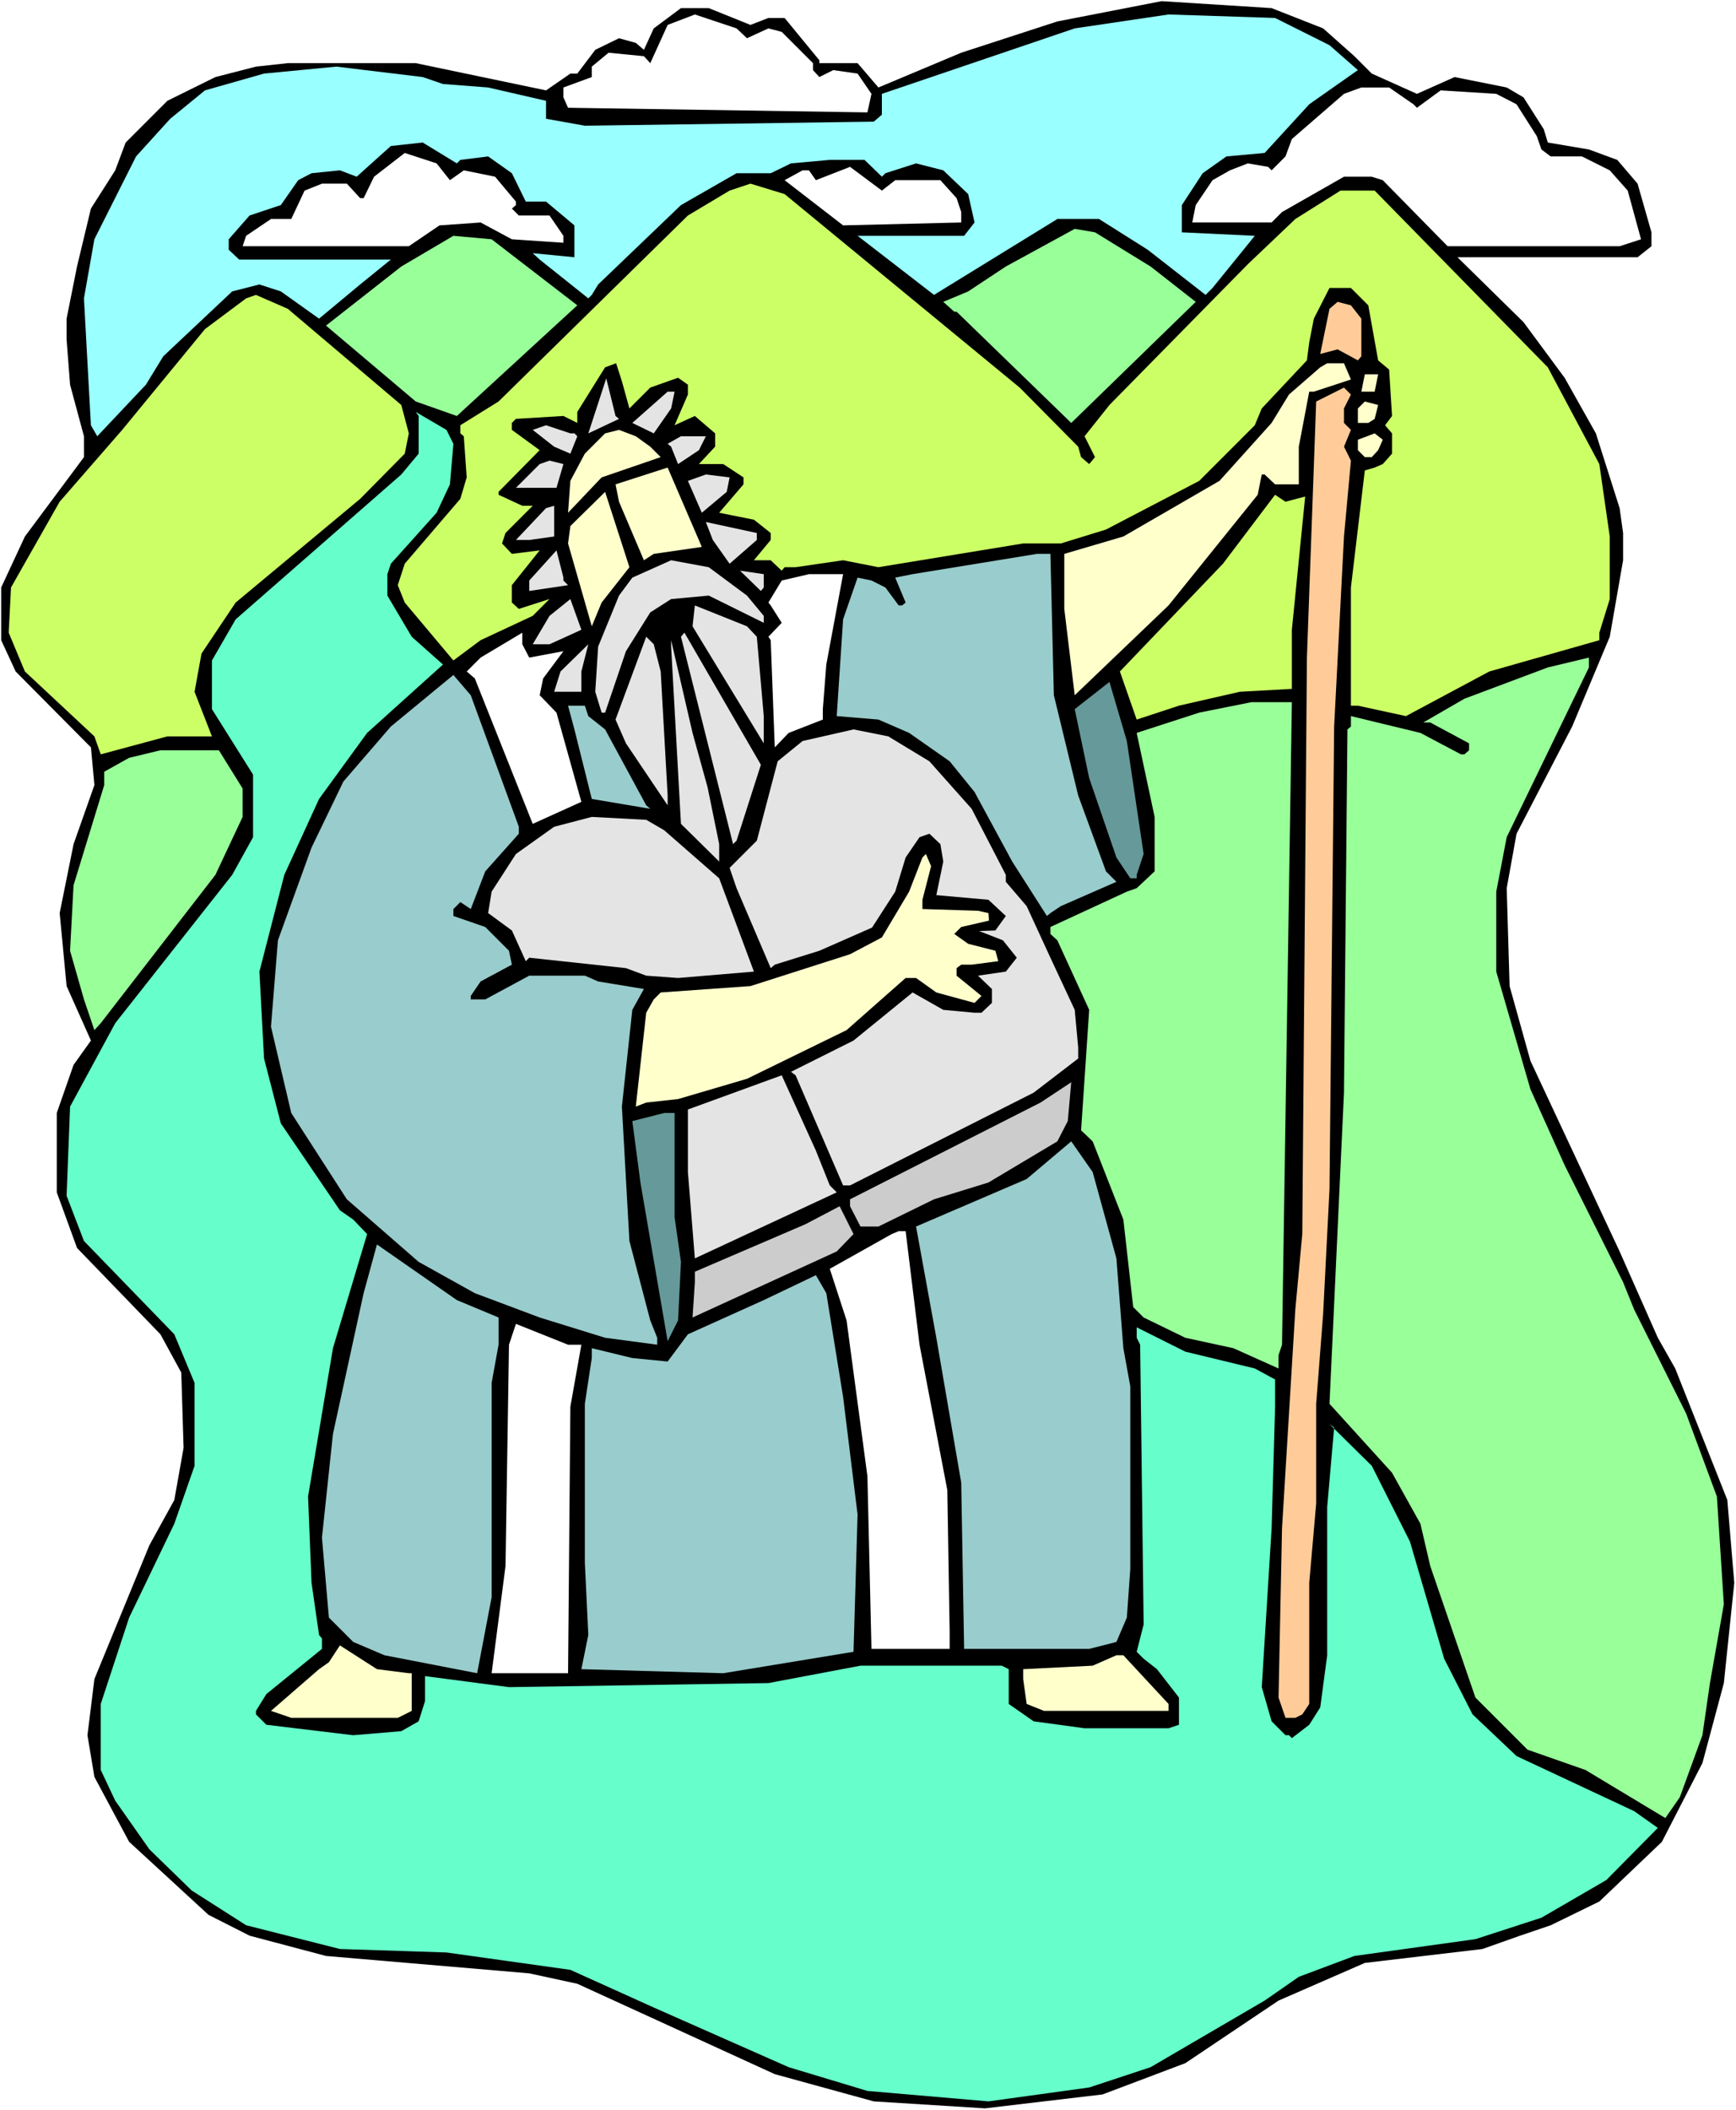 <?xml version="1.0" encoding="UTF-8" standalone="no"?>
<svg
   version="1.0"
   width="128.174mm"
   height="155.711mm"
   id="svg62"
   sodipodi:docname="Moses &amp; 10 Commandments 07.wmf"
   xmlns:inkscape="http://www.inkscape.org/namespaces/inkscape"
   xmlns:sodipodi="http://sodipodi.sourceforge.net/DTD/sodipodi-0.dtd"
   xmlns="http://www.w3.org/2000/svg"
   xmlns:svg="http://www.w3.org/2000/svg">
  <rect width="100%" height="100%" fill="#333333" stroke="none"/>
  <sodipodi:namedview
     id="namedview62"
     pagecolor="#ffffff"
     bordercolor="#000000"
     borderopacity="0.25"
     inkscape:showpageshadow="2"
     inkscape:pageopacity="0.0"
     inkscape:pagecheckerboard="0"
     inkscape:deskcolor="#d1d1d1"
     inkscape:document-units="mm" />
  <defs
     id="defs1">
    <pattern
       id="WMFhbasepattern"
       patternUnits="userSpaceOnUse"
       width="6"
       height="6"
       x="0"
       y="0" />
  </defs>
  <path
     style="fill:#ffffff;fill-opacity:1;fill-rule:evenodd;stroke:none"
     d="M 0,588.515 H 484.436 V 0 H 0 Z"
     id="path1" />
  <path
     style="fill:#000000;fill-opacity:1;fill-rule:evenodd;stroke:none"
     d="m 369.225,7.918 8.726,7.756 4.848,4.848 12.604,5.656 10.503,-4.686 14.543,2.909 4.686,2.747 5.656,8.888 1.131,3.717 11.473,1.939 7.918,2.909 5.656,6.625 3.878,13.574 v 3.878 l -3.878,3.07 h -50.253 l 18.421,18.098 11.473,15.513 8.726,15.513 6.625,20.845 0.97,6.948 v 7.595 l -3.716,21.33 -10.503,25.047 -15.512,29.894 -2.747,15.19 0.808,27.309 5.817,20.845 24.884,53.163 10.665,24.077 4.848,8.564 14.543,36.681 1.939,23.108 -2.909,27.955 -5.979,22.3 -11.311,21.976 -17.451,16.644 -13.573,6.625 -8.564,2.909 -10.503,3.717 -32.802,3.878 -24.076,10.503 -26.015,17.452 -23.107,8.726 -32.802,3.878 -31.025,-1.939 -27.631,-7.595 -55.101,-25.208 -13.412,-2.909 -56.717,-4.848 -21.329,-5.656 -11.473,-5.817 -22.137,-20.36 -9.695,-18.098 -1.939,-11.635 1.939,-15.674 15.351,-37.328 6.948,-12.604 2.585,-14.543 -0.646,-21.007 -5.817,-10.665 -23.268,-24.077 -5.656,-15.513 v -22.138 l 4.686,-13.412 4.848,-6.787 -6.787,-15.19 -1.939,-20.36 3.878,-19.229 5.817,-16.482 -0.97,-10.503 -21.006,-21.168 -4.04,-8.726 v -14.705 L 6.948,149.633 23.43,127.495 v -5.817 L 19.552,107.296 18.582,94.692 v -5.817 l 2.909,-14.543 3.878,-16.159 6.787,-10.665 2.909,-7.756 11.634,-11.635 13.412,-6.625 11.311,-2.909 8.887,-0.97 h 35.711 l 36.357,7.595 6.787,-4.686 h 1.939 l 5.009,-6.625 6.625,-3.232 4.686,1.293 2.262,1.939 2.747,-5.979 7.595,-5.656 h 7.756 l 11.634,4.686 5.009,-1.939 h 4.524 l 9.695,11.796 v 0.808 h 10.665 l 5.817,6.787 23.107,-9.695 26.823,-8.726 29.086,-5.656 30.701,1.939 z"
     id="path2" />
  <path
     style="fill:#ffffff;fill-opacity:1;fill-rule:evenodd;stroke:none"
     d="m 208.446,10.665 5.979,-2.747 3.716,0.97 8.726,8.726 v 1.939 l 1.777,1.939 3.878,-1.939 6.787,0.97 3.878,5.656 -1.131,5.171 -83.54,-1.293 -1.293,-2.909 v -2.747 l 7.918,-2.909 v -2.909 l 4.686,-3.878 9.857,0.97 1.777,1.939 4.848,-10.665 7.595,-2.909 11.634,3.878 z"
     id="path3" />
  <path
     style="fill:#99ffff;fill-opacity:1;fill-rule:evenodd;stroke:none"
     d="m 371.002,12.604 7.918,6.948 -13.573,9.534 -12.442,13.574 -10.665,0.97 -6.625,4.686 -5.817,8.888 v 7.595 l 20.36,0.97 -11.796,14.543 -1.939,1.939 -16.159,-12.604 -13.573,-8.564 H 295.057 L 260.639,82.25 239.309,65.768 h 29.732 l 2.909,-3.717 -1.777,-7.918 -6.948,-6.625 -7.595,-1.939 -8.564,2.747 -0.97,0.97 -4.848,-4.686 h -9.695 l -10.826,0.97 -5.656,2.747 h -9.534 l -15.512,8.888 -23.107,22.138 -1.777,2.909 -0.97,0.97 -13.573,-10.827 -1.939,-1.778 11.634,1.131 v -8.888 l -7.918,-6.625 h -5.656 l -3.878,-7.918 -6.625,-4.686 -7.756,0.97 -0.97,0.97 -9.534,-5.817 -8.887,0.97 -9.534,8.564 -4.686,-1.778 -7.918,0.808 -3.716,1.939 -4.848,6.948 -8.726,2.909 -5.817,6.625 v 2.909 l 2.909,2.747 h 42.336 l -8.564,6.948 -11.473,9.534 -10.665,-7.595 -5.979,-1.939 -7.595,1.939 -19.229,18.098 -4.848,7.918 -13.573,14.382 -1.777,-3.07 -1.939,-35.388 2.909,-16.482 11.634,-23.108 9.534,-10.503 9.695,-7.918 16.482,-4.686 20.198,-1.939 24.076,2.909 5.656,1.939 12.604,0.97 16.159,3.717 v 5.009 l 10.826,1.939 80.632,-1.131 2.262,-1.939 v -5.817 L 299.904,7.918 326.081,4.04 355.813,5.009 Z"
     id="path4" />
  <path
     style="fill:#ffffff;fill-opacity:1;fill-rule:evenodd;stroke:none"
     d="m 394.432,29.086 0.97,0.97 6.625,-4.848 15.512,0.97 5.656,2.909 5.656,8.888 1.293,3.717 2.585,1.939 h 8.726 l 7.756,3.878 5.009,5.656 3.716,13.574 -5.979,1.939 h -47.991 l -18.098,-18.421 -3.07,-0.97 h -7.756 l -17.29,9.857 -2.909,2.909 h -22.137 l 0.97,-4.848 4.686,-6.948 4.848,-2.747 5.009,-1.939 5.656,0.97 0.97,0.97 3.878,-3.878 1.777,-4.848 14.543,-12.604 4.848,-1.778 h 7.756 z"
     id="path5" />
  <path
     style="fill:#ffffff;fill-opacity:1;fill-rule:evenodd;stroke:none"
     d="m 125.553,50.255 3.878,-2.747 8.726,1.778 5.817,6.948 v 0.97 l -1.131,0.97 1.939,1.939 h 8.564 l 3.878,5.656 v 1.939 l -14.381,-0.97 -8.726,-4.686 -11.473,0.808 -8.564,5.817 H 67.705 l 0.97,-2.909 6.948,-4.686 h 5.656 l 3.716,-7.918 4.848,-1.939 h 6.948 l 3.716,4.04 h 0.97 l 2.909,-5.979 8.564,-6.625 8.887,2.909 z"
     id="path6" />
  <path
     style="fill:#ffffff;fill-opacity:1;fill-rule:evenodd;stroke:none"
     d="m 249.812,50.255 h 12.604 l 4.524,5.009 1.293,3.878 v 2.909 l -32.964,0.808 -16.32,-12.604 5.009,-2.747 h 1.777 l 1.939,2.747 9.534,-3.717 8.887,6.625 z"
     id="path7" />
  <path
     style="fill:#ccff66;fill-opacity:1;fill-rule:evenodd;stroke:none"
     d="m 284.553,108.104 16.32,16.482 0.808,2.909 2.262,1.939 1.616,-1.939 -2.909,-5.817 6.948,-8.726 38.619,-39.267 13.25,-12.604 12.604,-7.918 h 9.534 l 48.314,49.285 14.381,26.986 2.909,20.199 v 17.452 l -2.909,9.372 v 2.101 l -30.701,8.726 -23.268,12.443 -13.412,-2.909 h -1.939 v -32.965 l 3.878,-32.641 2.747,-0.808 2.262,-0.97 2.585,-2.909 v -5.656 l -1.939,-2.262 1.939,-2.585 -0.808,-12.927 -3.07,-2.585 -2.747,-15.351 -4.848,-4.848 h -5.979 l -4.363,8.564 -1.293,6.625 -0.646,5.009 -12.604,13.412 -1.939,4.686 -15.512,15.513 -26.015,13.574 -12.604,3.878 h -10.503 l -40.397,6.625 -9.857,-1.939 -13.25,1.939 h -3.07 l -0.808,0.97 -3.07,-2.909 h -4.686 l 4.686,-5.656 v -1.939 l -4.686,-3.717 -9.695,-1.939 6.787,-7.918 v -1.939 l -5.656,-3.717 h -6.787 l 4.524,-4.848 v -3.717 l -5.656,-4.848 -5.656,2.585 3.716,-8.564 v -2.747 l -2.747,-1.939 -7.756,2.747 -5.817,5.817 -2.101,-7.595 -1.616,-5.009 -3.07,1.131 -7.756,12.443 v 3.07 l -3.878,-1.939 -13.25,0.808 -1.131,1.131 v 1.939 l 7.756,5.656 -11.473,11.635 v 0.808 l 6.625,3.07 h 2.909 l -7.595,7.595 -0.97,2.909 2.747,2.909 7.756,-0.97 -7.756,9.695 v 4.848 l 1.939,1.778 8.564,-2.747 -4.686,4.686 -14.543,6.787 -7.595,5.656 -13.573,-16.159 -1.939,-4.848 1.939,-5.979 15.512,-18.098 1.777,-5.979 -0.808,-11.473 -0.97,-0.808 v -2.262 l 10.665,-6.625 52.839,-51.871 11.634,-6.948 5.817,-1.939 9.534,2.909 z"
     id="path8" />
  <path
     style="fill:#99ff99;fill-opacity:1;fill-rule:evenodd;stroke:none"
     d="m 321.072,74.332 12.604,9.857 -34.741,33.773 -31.994,-31.025 h -0.646 l -3.07,-2.747 6.948,-2.909 10.503,-6.948 19.229,-10.503 5.656,0.97 z"
     id="path9" />
  <path
     style="fill:#99ff99;fill-opacity:1;fill-rule:evenodd;stroke:none"
     d="m 161.102,85.159 -33.61,30.864 -11.473,-4.04 -25.046,-21.168 21.006,-16.482 14.543,-8.564 10.665,0.97 z"
     id="path10" />
  <path
     style="fill:#ccff66;fill-opacity:1;fill-rule:evenodd;stroke:none"
     d="m 111.979,112.952 2.101,7.918 -1.131,5.656 -12.442,12.604 -34.741,28.925 -9.534,14.22 -1.939,10.665 4.848,12.443 H 46.698 L 28.116,210.392 26.339,205.382 6.948,187.284 2.424,176.458 3.07,163.853 16.643,139.938 34.095,119.901 57.202,91.784 l 11.473,-8.564 2.747,-0.97 8.887,3.878 z"
     id="path11" />
  <path
     style="fill:#ffcc99;fill-opacity:1;fill-rule:evenodd;stroke:none"
     d="m 379.889,88.875 v 10.503 l -0.97,1.131 -5.656,-3.07 -4.848,1.293 2.585,-12.604 2.262,-1.939 3.716,0.97 z"
     id="path12" />
  <path
     style="fill:#ffffcc;fill-opacity:1;fill-rule:evenodd;stroke:none"
     d="m 376.981,105.842 -10.342,3.393 h -1.293 l -2.909,15.351 v 10.503 h -6.625 l -2.909,-2.747 h -0.808 l -1.131,5.656 -24.884,30.864 -26.177,25.047 -2.909,-24.077 v -15.351 l 16.482,-4.848 26.823,-15.513 14.543,-16.159 4.848,-7.918 8.726,-7.595 1.939,-1.131 h 4.686 z"
     id="path13" />
  <path
     style="fill:#ffffcc;fill-opacity:1;fill-rule:evenodd;stroke:none"
     d="m 383.606,109.236 h -3.716 l 0.97,-4.848 h 3.716 z"
     id="path14" />
  <path
     style="fill:#e4e4e4;fill-opacity:1;fill-rule:evenodd;stroke:none"
     d="m 172.736,116.83 -8.564,4.04 5.009,-15.351 2.585,10.503 z"
     id="path15" />
  <path
     style="fill:#ffcc99;fill-opacity:1;fill-rule:evenodd;stroke:none"
     d="m 375.042,113.922 v 4.04 l 1.939,1.939 -1.939,4.686 1.939,3.878 -1.939,21.168 -2.747,53.002 -1.293,128.95 -1.777,34.904 -1.939,25.047 v 27.794 l -1.939,22.138 v 33.773 l -1.939,2.909 -1.939,0.97 h -2.747 l -1.939,-5.656 0.97,-47.185 3.716,-61.081 1.939,-21.007 1.293,-160.783 2.585,-71.423 7.756,-3.878 1.939,1.939 z"
     id="path16" />
  <path
     style="fill:#e4e4e4;fill-opacity:1;fill-rule:evenodd;stroke:none"
     d="m 187.278,113.922 -4.848,6.948 -5.979,-2.909 9.857,-8.726 h 1.939 z"
     id="path17" />
  <path
     style="fill:#ffffcc;fill-opacity:1;fill-rule:evenodd;stroke:none"
     d="m 383.606,116.83 -1.777,1.131 h -2.909 v -4.04 l 1.939,-1.939 3.716,0.97 z"
     id="path18" />
  <path
     style="fill:#66ffcc;fill-opacity:1;fill-rule:evenodd;stroke:none"
     d="m 126.522,123.779 -0.97,11.311 -3.716,7.918 -12.765,14.22 -0.97,2.909 v 5.979 l 6.787,11.473 8.726,7.756 -21.168,19.068 -13.412,18.421 -9.695,21.168 -6.948,26.986 1.293,24.239 4.686,18.098 16.482,24.239 3.716,2.585 3.878,4.04 -9.534,31.833 -6.948,41.367 0.97,24.077 2.101,14.543 0.808,0.97 v 2.909 l -15.512,12.604 -2.909,4.686 v 0.97 l 2.909,2.909 24.238,2.909 13.412,-1.131 4.848,-2.747 1.777,-5.656 v -6.948 l 23.43,3.07 72.391,-1.131 25.692,-4.848 h 39.427 l 1.939,0.97 v 9.695 l 6.948,4.848 14.22,1.939 h 23.43 l 2.909,-0.97 v -7.595 l -6.14,-7.918 -3.716,-2.909 -1.939,-1.939 1.939,-7.595 -0.97,-78.049 -0.97,-1.939 v -2.909 l 13.573,6.787 19.39,4.686 5.656,3.07 v 7.595 l -0.97,33.934 -2.747,44.276 2.747,9.534 3.878,3.878 h 0.97 l 0.808,0.808 4.848,-3.717 3.07,-4.848 1.939,-14.543 V 420.298 l 1.939,-22.138 -1.293,-0.97 11.796,11.635 10.665,21.168 9.534,32.641 7.918,15.513 12.281,11.635 32.802,15.351 6.625,4.686 -14.381,14.543 -18.098,10.503 -18.421,5.979 -33.772,4.686 -15.512,5.817 -9.534,6.625 -31.832,18.583 -17.128,5.656 -28.116,3.878 -33.772,-2.909 -21.976,-6.625 -37.65,-16.644 -23.268,-10.503 -34.579,-4.848 -29.732,-0.97 -26.177,-6.625 -15.189,-9.695 -11.796,-11.473 -9.534,-13.574 -4.04,-8.564 v -18.421 l 7.918,-24.077 12.604,-26.178 5.656,-16.159 V 385.718 l -5.656,-13.574 -25.207,-26.016 -4.848,-12.604 0.97,-24.885 12.604,-23.269 32.64,-41.367 5.817,-10.503 V 216.047 L 59.141,197.788 v -13.574 l 6.625,-11.473 46.214,-40.398 4.848,-5.817 v -10.503 l -0.808,-1.131 8.564,5.009 z"
     id="path19" />
  <path
     style="fill:#e4e4e4;fill-opacity:1;fill-rule:evenodd;stroke:none"
     d="m 160.294,120.87 0.808,0.808 -1.939,4.848 -4.524,-1.939 -5.979,-4.686 3.716,-1.293 6.787,2.262 z"
     id="path20" />
  <path
     style="fill:#ffffcc;fill-opacity:1;fill-rule:evenodd;stroke:none"
     d="m 181.461,124.587 2.909,2.909 -16.482,5.656 -9.372,9.857 0.646,-8.888 4.04,-7.595 5.656,-5.656 3.878,-0.97 4.686,1.778 z"
     id="path21" />
  <path
     style="fill:#ffffcc;fill-opacity:1;fill-rule:evenodd;stroke:none"
     d="m 384.575,125.556 -1.777,1.939 h -1.939 l -1.939,-1.939 v -2.909 l 4.686,-1.778 2.262,1.778 z"
     id="path22" />
  <path
     style="fill:#e4e4e4;fill-opacity:1;fill-rule:evenodd;stroke:none"
     d="m 195.035,125.556 -5.817,3.878 -1.939,-4.848 -0.97,-0.808 3.716,-2.101 h 6.948 z"
     id="path23" />
  <path
     style="fill:#e4e4e4;fill-opacity:1;fill-rule:evenodd;stroke:none"
     d="m 155.284,136.06 h -11.311 l 6.625,-6.625 2.747,-0.97 3.878,0.97 z"
     id="path24" />
  <path
     style="fill:#ffffcc;fill-opacity:1;fill-rule:evenodd;stroke:none"
     d="m 182.431,154.481 -2.747,1.778 -6.948,-16.321 -0.97,-4.848 14.543,-4.686 9.534,22.138 z"
     id="path25" />
  <path
     style="fill:#e4e4e4;fill-opacity:1;fill-rule:evenodd;stroke:none"
     d="m 202.791,137.191 -6.948,5.817 -3.878,-8.888 5.009,-1.778 6.625,0.808 z"
     id="path26" />
  <path
     style="fill:#ffffcc;fill-opacity:1;fill-rule:evenodd;stroke:none"
     d="m 167.888,168.055 -2.747,6.625 -6.625,-23.108 0.646,-4.848 9.695,-9.534 6.787,21.007 z"
     id="path27" />
  <path
     style="fill:#ccff66;fill-opacity:1;fill-rule:evenodd;stroke:none"
     d="m 364.215,138.484 -3.716,37.166 v 16.482 l -14.543,0.808 -16.967,3.878 -11.796,3.878 -4.686,-13.412 28.762,-30.056 14.543,-19.229 2.909,1.939 z"
     id="path28" />
  <path
     style="fill:#e4e4e4;fill-opacity:1;fill-rule:evenodd;stroke:none"
     d="m 147.69,150.603 h -3.716 l 8.402,-8.888 2.262,-0.646 v 8.564 z"
     id="path29" />
  <path
     style="fill:#e4e4e4;fill-opacity:1;fill-rule:evenodd;stroke:none"
     d="m 211.193,150.603 -7.595,6.625 -4.686,-6.625 -1.939,-5.009 14.22,3.07 z"
     id="path30" />
  <path
     style="fill:#e4e4e4;fill-opacity:1;fill-rule:evenodd;stroke:none"
     d="m 157.223,161.914 1.293,1.293 -10.826,1.616 v -2.909 l 7.595,-8.403 1.939,7.595 z"
     id="path31" />
  <path
     style="fill:#99cccc;fill-opacity:1;fill-rule:evenodd;stroke:none"
     d="m 294.087,193.909 6.787,27.955 7.756,21.168 2.909,2.909 -15.512,6.787 -2.909,1.939 -0.97,0.808 -9.695,-15.19 -10.503,-19.391 -6.948,-8.564 -11.311,-7.918 -8.564,-3.717 -11.634,-0.97 1.777,-26.986 4.04,-11.635 3.878,0.808 3.878,1.939 3.716,5.009 h 0.97 l 0.97,-0.808 -2.909,-6.948 4.848,-0.97 34.741,-5.656 h 3.716 z"
     id="path32" />
  <path
     style="fill:#e4e4e4;fill-opacity:1;fill-rule:evenodd;stroke:none"
     d="m 208.446,166.116 4.686,5.656 v 1.939 l -15.351,-7.595 -10.503,0.97 -5.817,3.717 -6.787,10.827 -5.817,17.129 h -0.97 l -1.777,-5.817 0.808,-12.604 5.817,-14.22 3.716,-5.009 10.826,-4.848 10.503,1.939 z"
     id="path33" />
  <path
     style="fill:#e4e4e4;fill-opacity:1;fill-rule:evenodd;stroke:none"
     d="m 213.132,163.853 -0.808,0.97 -5.817,-5.656 6.625,0.97 z"
     id="path34" />
  <path
     style="fill:#ffffff;fill-opacity:1;fill-rule:evenodd;stroke:none"
     d="m 230.584,185.345 -0.97,12.443 v 2.909 l -9.534,3.717 -3.878,4.04 -1.131,-29.894 -0.646,-0.97 3.716,-3.878 -3.07,-4.848 -0.646,-0.808 3.716,-6.14 7.595,-1.778 h 9.534 z"
     id="path35" />
  <path
     style="fill:#e4e4e4;fill-opacity:1;fill-rule:evenodd;stroke:none"
     d="m 153.345,179.689 h -4.686 l 4.686,-7.918 5.817,-4.686 3.07,8.564 z"
     id="path36" />
  <path
     style="fill:#e4e4e4;fill-opacity:1;fill-rule:evenodd;stroke:none"
     d="m 211.193,177.589 1.939,22.138 v 7.595 l -19.875,-32.641 0.646,-5.817 14.543,5.817 z"
     id="path37" />
  <path
     style="fill:#ffffff;fill-opacity:1;fill-rule:evenodd;stroke:none"
     d="m 147.69,183.406 9.534,-1.778 -5.656,7.595 -0.97,4.686 4.686,4.848 6.948,24.885 -13.573,6.14 -16.159,-40.559 -2.262,-1.939 3.878,-3.878 11.634,-6.948 v 3.232 z"
     id="path38" />
  <path
     style="fill:#e4e4e4;fill-opacity:1;fill-rule:evenodd;stroke:none"
     d="m 205.538,234.469 -0.97,0.97 -14.543,-57.85 0.97,-1.131 21.329,36.843 z"
     id="path39" />
  <path
     style="fill:#e4e4e4;fill-opacity:1;fill-rule:evenodd;stroke:none"
     d="m 184.37,187.284 1.939,34.58 v 2.747 l -11.634,-17.29 -2.909,-6.625 8.564,-23.108 2.101,2.101 z"
     id="path40" />
  <path
     style="fill:#e4e4e4;fill-opacity:1;fill-rule:evenodd;stroke:none"
     d="m 197.458,219.602 3.232,15.836 v 4.848 l -10.665,-10.503 -2.747,-49.447 v -1.778 l 5.979,25.855 z"
     id="path41" />
  <path
     style="fill:#e4e4e4;fill-opacity:1;fill-rule:evenodd;stroke:none"
     d="m 162.233,192.94 h -7.595 l 1.777,-5.656 7.756,-7.595 -1.939,7.595 z"
     id="path42" />
  <path
     style="fill:#99ff99;fill-opacity:1;fill-rule:evenodd;stroke:none"
     d="m 420.447,233.499 -2.909,15.19 v 22.3 l 9.534,32.803 9.534,21.168 16.32,32.641 3.07,7.595 14.543,29.086 8.564,23.108 1.939,30.056 -3.878,21.976 -2.101,14.543 -6.302,17.29 -4.04,5.817 -22.299,-13.412 -16.159,-5.656 -14.543,-14.543 -12.604,-36.681 -2.747,-11.796 -7.918,-14.22 -17.451,-19.229 4.04,-86.774 0.97,-101.318 0.97,-0.808 v -2.909 l 19.39,4.686 11.311,5.979 h 0.97 l 1.293,-1.131 v -1.939 l -10.826,-5.817 h -1.939 l 11.473,-6.625 23.268,-8.726 11.473,-2.747 v 2.747 z"
     id="path43" />
  <path
     style="fill:#99cccc;fill-opacity:1;fill-rule:evenodd;stroke:none"
     d="m 144.781,230.591 v 1.939 l -9.372,10.503 -4.04,10.503 -2.909,-1.939 -1.939,1.939 v 1.939 l 8.887,3.07 6.625,6.625 0.808,3.878 -8.726,4.686 -2.747,4.04 v 0.97 h 4.04 l 12.281,-6.625 h 15.512 l 3.716,1.616 12.765,2.101 -3.232,5.817 -2.909,26.986 2.101,37.489 5.817,22.138 1.939,4.848 v 1.939 l -14.543,-1.939 -18.259,-5.656 -18.098,-6.787 -15.674,-8.726 -20.037,-17.452 -15.512,-24.077 -5.656,-24.077 1.939,-24.077 9.372,-25.855 8.887,-18.421 13.25,-15.351 17.451,-14.382 4.848,5.656 z"
     id="path44" />
  <path
     style="fill:#669999;fill-opacity:1;fill-rule:evenodd;stroke:none"
     d="m 319.133,238.185 -1.939,5.817 v 0.97 h -1.777 l -3.878,-5.817 -7.595,-22.138 -4.04,-19.229 9.695,-7.595 4.848,16.482 z"
     id="path45" />
  <path
     style="fill:#99ff99;fill-opacity:1;fill-rule:evenodd;stroke:none"
     d="m 357.752,375.053 -0.97,2.909 v 3.717 l -12.604,-5.656 -13.412,-2.909 -11.634,-5.656 -2.909,-2.909 -2.747,-24.4 -8.564,-21.815 -3.232,-3.07 2.262,-33.611 -8.887,-19.391 -1.939,-1.778 v -1.939 l 21.329,-9.857 2.747,-0.97 5.009,-4.686 v -15.19 l -5.009,-23.431 17.451,-5.656 14.543,-2.909 h 11.311 z"
     id="path46" />
  <path
     style="fill:#99cccc;fill-opacity:1;fill-rule:evenodd;stroke:none"
     d="m 164.172,199.727 4.686,3.717 11.473,21.168 1.131,0.97 -16.32,-2.747 -4.848,-19.391 -1.777,-6.625 h 4.686 z"
     id="path47" />
  <path
     style="fill:#e4e4e4;fill-opacity:1;fill-rule:evenodd;stroke:none"
     d="m 259.346,212.331 11.796,13.25 9.534,18.421 v 1.939 l 5.817,6.787 6.625,14.382 6.787,14.543 0.97,10.503 v 3.07 l -12.442,9.534 -51.223,25.855 h -1.939 l -13.25,-30.702 -1.293,-0.97 17.451,-8.726 16.482,-13.412 8.564,4.848 8.726,0.808 h 1.939 l 2.909,-2.747 v -3.878 l -3.878,-3.717 7.756,-1.131 3.07,-3.878 -3.878,-4.848 -6.625,-2.585 4.524,-0.162 2.909,-4.04 -4.848,-4.525 -14.543,-1.293 1.939,-9.372 -0.808,-4.848 -3.07,-2.909 -2.747,0.97 -3.878,5.656 -2.909,9.534 -6.463,10.019 -14.704,6.464 -12.442,3.878 -1.131,0.97 -9.534,-22.3 -1.939,-5.656 7.595,-7.595 5.817,-22.138 6.948,-5.656 14.22,-3.232 9.695,1.939 z"
     id="path48" />
  <path
     style="fill:#99ff99;fill-opacity:1;fill-rule:evenodd;stroke:none"
     d="m 67.705,219.926 v 7.918 l -7.595,16.159 -31.994,41.367 -1.777,1.939 -2.909,-8.564 -3.878,-13.574 0.97,-18.26 8.564,-27.955 v -3.717 l 6.948,-3.878 8.726,-2.101 h 16.32 z"
     id="path49" />
  <path
     style="fill:#e4e4e4;fill-opacity:1;fill-rule:evenodd;stroke:none"
     d="m 185.339,231.56 15.351,13.412 9.695,26.016 -21.168,1.778 -8.887,-0.646 -5.656,-2.101 -26.985,-2.909 -0.97,0.97 -3.878,-8.564 -6.625,-4.848 0.97,-5.979 6.787,-10.503 10.665,-7.595 10.503,-2.747 15.189,0.808 z"
     id="path50" />
  <path
     style="fill:#ffffcc;fill-opacity:1;fill-rule:evenodd;stroke:none"
     d="m 257.407,250.951 v 2.585 l 15.512,0.485 2.909,0.646 0.162,2.101 -7.756,1.778 -1.939,1.939 3.878,2.747 7.595,1.939 0.808,2.909 -7.433,0.97 h -2.909 l -1.293,0.97 v 2.101 l 6.948,5.656 -1.939,1.939 -10.665,-2.909 -5.656,-4.04 h -2.909 l -16.482,14.543 -27.793,13.574 -19.229,5.656 -8.887,0.97 -2.909,1.131 2.909,-26.178 2.101,-3.717 1.939,-1.939 25.046,-1.778 27.793,-8.888 8.887,-4.686 7.595,-12.766 3.716,-9.534 0.97,-0.97 1.454,3.393 z"
     id="path51" />
  <path
     style="fill:#e4e4e4;fill-opacity:1;fill-rule:evenodd;stroke:none"
     d="m 231.553,330.615 1.939,1.939 -39.589,18.421 -1.939,-24.077 v -17.452 l 26.177,-9.534 9.534,21.007 z"
     id="path52" />
  <path
     style="fill:#cccccc;fill-opacity:1;fill-rule:evenodd;stroke:none"
     d="m 295.057,318.334 -19.229,11.473 -15.189,4.686 -15.512,7.595 h -5.009 l -2.909,-5.656 v -1.939 l 53.162,-26.986 8.564,-5.656 -0.97,10.827 z"
     id="path53" />
  <path
     style="fill:#669999;fill-opacity:1;fill-rule:evenodd;stroke:none"
     d="m 188.248,339.503 1.777,12.443 -0.808,16.321 -2.909,5.817 -7.595,-44.276 -2.262,-17.129 8.887,-2.262 h 2.909 z"
     id="path54" />
  <path
     style="fill:#99cccc;fill-opacity:1;fill-rule:evenodd;stroke:none"
     d="m 311.538,350.976 1.939,25.047 1.939,10.665 v 50.901 l -0.97,13.574 -2.909,6.787 -7.595,1.939 h -34.903 l -0.808,-46.377 -6.948,-40.398 -5.656,-31.025 30.863,-13.25 12.442,-10.503 5.979,8.564 z"
     id="path55" />
  <path
     style="fill:#cccccc;fill-opacity:1;fill-rule:evenodd;stroke:none"
     d="m 233.492,349.037 -40.235,18.421 0.646,-9.857 v -2.909 l 30.863,-13.25 9.534,-5.009 3.878,7.756 z"
     id="path56" />
  <path
     style="fill:#ffffff;fill-opacity:1;fill-rule:evenodd;stroke:none"
     d="m 256.599,375.053 7.756,40.559 0.646,39.428 v 4.848 h -21.814 l -1.131,-48.154 -5.817,-43.468 -4.686,-14.382 17.29,-9.695 1.939,-0.808 h 1.939 z"
     id="path57" />
  <path
     style="fill:#99cccc;fill-opacity:1;fill-rule:evenodd;stroke:none"
     d="m 139.126,367.458 v 7.595 l -1.939,10.665 v 59.789 l -4.04,21.168 -25.854,-5.009 -8.726,-3.717 -6.787,-6.787 -1.939,-22.3 3.07,-28.925 8.564,-39.267 3.716,-13.574 22.299,15.513 z"
     id="path58" />
  <path
     style="fill:#99cccc;fill-opacity:1;fill-rule:evenodd;stroke:none"
     d="m 235.27,389.596 4.04,32.803 -1.131,38.297 -36.357,5.979 -39.589,-1.131 1.939,-9.534 -0.97,-20.199 v -44.276 l 1.939,-12.766 v -2.747 l 11.311,2.747 9.857,0.97 5.656,-7.595 21.168,-9.534 14.543,-6.948 2.909,5.009 z"
     id="path59" />
  <path
     style="fill:#ffffff;fill-opacity:1;fill-rule:evenodd;stroke:none"
     d="m 162.233,375.053 -3.07,17.29 -0.646,74.332 h -21.329 l 3.878,-29.894 0.97,-61.728 1.939,-5.817 14.543,5.817 z"
     id="path60" />
  <path
     style="fill:#ffffcc;fill-opacity:1;fill-rule:evenodd;stroke:none"
     d="m 114.08,466.675 h 0.808 v 10.503 l -3.878,1.939 H 81.278 l -5.656,-1.939 13.412,-11.635 2.747,-1.939 3.07,-4.686 10.342,6.625 z"
     id="path61" />
  <path
     style="fill:#ffffcc;fill-opacity:1;fill-rule:evenodd;stroke:none"
     d="m 326.081,475.239 v 1.939 h -34.741 l -4.848,-1.939 -0.97,-6.948 v -2.747 l 19.39,-0.97 6.625,-2.909 h 1.939 z"
     id="path62" />
</svg>
